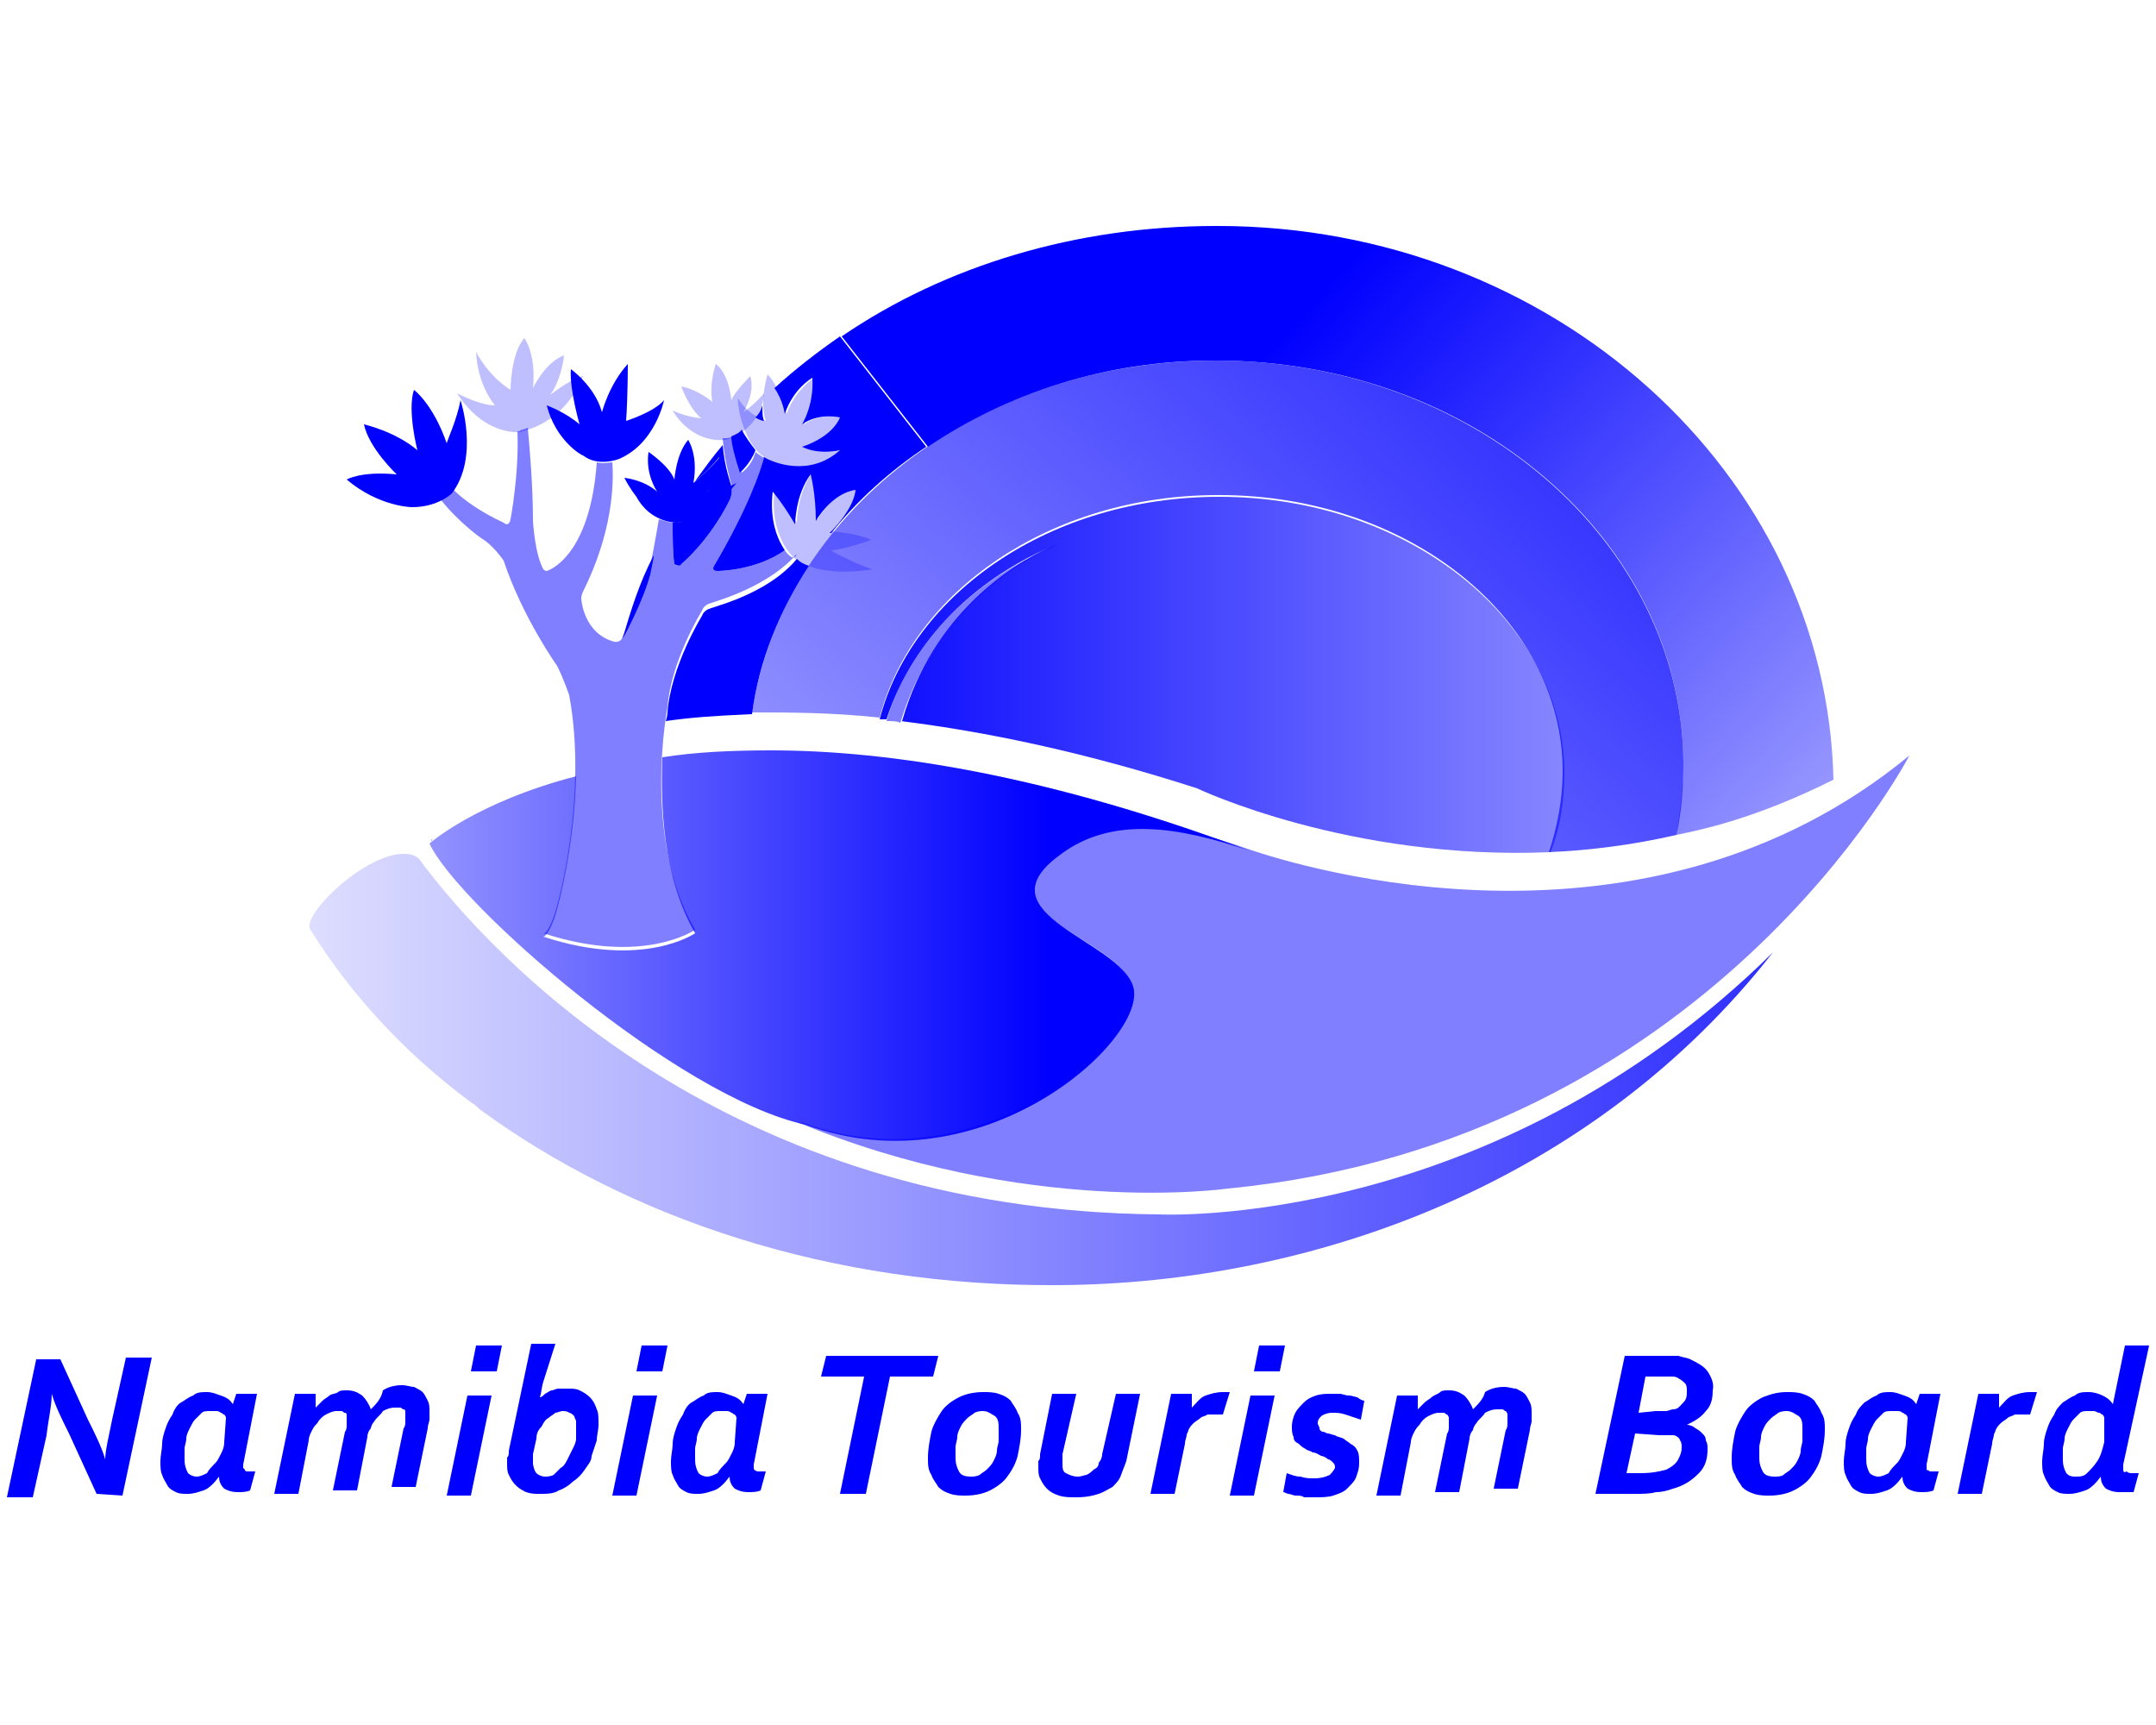 <?xml version="1.0" encoding="utf-8"?>
<!-- Generator: Adobe Illustrator 24.3.0, SVG Export Plug-In . SVG Version: 6.00 Build 0)  -->
<svg version="1.1" id="Layer_1" xmlns="http://www.w3.org/2000/svg" xmlns:xlink="http://www.w3.org/1999/xlink" x="0px" y="0px"
	 viewBox="0 0 125 100" style="enable-background:new 0 0 125 100;" xml:space="preserve">
<style type="text/css">
	.st0{opacity:0.5;fill:#0000FF;enable-background:new    ;}
	.st1{fill:url(#SVGID_1_);}
	.st2{fill:url(#SVGID_2_);}
	.st3{fill:url(#SVGID_3_);}
	.st4{fill:url(#SVGID_4_);}
	.st5{fill:#0000FF;}
	.st6{fill:url(#SVGID_5_);}
	.st7{opacity:0.25;fill:#0000FF;enable-background:new    ;}
	.st8{fill:url(#SVGID_6_);}
	.st9{fill:url(#SVGID_7_);}
</style>
<path class="st0" d="M51.4,41.8c0.3,0,0.6,0,0.8,0.1c1.9-6.3,6.6-9.1,8.4-10C54.3,34.7,52,39.6,51.4,41.8 M61.5,31.5
	c0,0-0.3,0.1-0.8,0.4C60.9,31.7,61.2,31.6,61.5,31.5"/>
<linearGradient id="SVGID_1_" gradientUnits="userSpaceOnUse" x1="69.4" y1="-855.8" x2="69.4" y2="-855.8" gradientTransform="matrix(1 0 0 -1 0 -810)">
	<stop  offset="0" style="stop-color:#0000FF;stop-opacity:0"/>
	<stop  offset="1" style="stop-color:#0000FF"/>
</linearGradient>
<path class="st1" d="M69.4,45.8"/>
<linearGradient id="SVGID_2_" gradientUnits="userSpaceOnUse" x1="69.4" y1="-855.8" x2="69.4" y2="-855.8" gradientTransform="matrix(1 0 0 -1 0 -810)">
	<stop  offset="0" style="stop-color:#0000FF;stop-opacity:0"/>
	<stop  offset="1" style="stop-color:#0000FF"/>
</linearGradient>
<path class="st2" d="M69.4,45.8"/>
<linearGradient id="SVGID_3_" gradientUnits="userSpaceOnUse" x1="25.189" y1="-905.079" x2="102.319" y2="-815.153" gradientTransform="matrix(1 0 0 -1 0 -810)">
	<stop  offset="0" style="stop-color:#0000FF;stop-opacity:0"/>
	<stop  offset="1" style="stop-color:#0000FF"/>
</linearGradient>
<path class="st3" d="M70.5,20.9L70.5,20.9c-13.9,0-25.2,9-26.9,20.4c2.2,0,4.6,0,7.4,0.3c1.9-7.3,9.9-12.9,19.6-12.9c0,0,0,0,0.1,0
	c11,0,19.9,7.2,19.9,16c0,1.6-0.3,3.2-0.8,4.7c2.3-0.1,4.8-0.4,7.4-1c0.3-1.4,0.4-2.8,0.4-4.2C97.5,31.4,85.4,20.9,70.5,20.9z"/>
<linearGradient id="SVGID_4_" gradientUnits="userSpaceOnUse" x1="129.848" y1="-849.121" x2="46.939" y2="-849.121" gradientTransform="matrix(1 0 0 -1 0 -810)">
	<stop  offset="0" style="stop-color:#0000FF;stop-opacity:0"/>
	<stop  offset="1" style="stop-color:#0000FF"/>
</linearGradient>
<path class="st4" d="M70.7,28.8L70.7,28.8c-9.8,0-17.8,5.6-19.7,12.9c0.1,0,0.2,0,0.4,0c0.7-2.2,2.9-7,9.3-9.9
	c-1.9,0.9-6.6,3.7-8.4,10h-0.1c4.9,0.6,10.7,1.8,17.2,3.9c0,0,8.8,4.2,20.5,3.7c0.6-1.5,0.8-3.1,0.8-4.7
	C90.6,36,81.7,28.8,70.7,28.8z M60.7,31.9c0.5-0.3,0.8-0.4,0.8-0.4C61.2,31.6,60.9,31.7,60.7,31.9z"/>
<path class="st5" d="M25.1,48.6C25,48.7,25,48.7,25,48.7l0,0C25,48.8,25,48.7,25.1,48.6z"/>
<path class="st0" d="M72.3,49.2L72.3,49.2c-3.9-1.4-7.9-2.1-11,0.3c-4.6,3.5,3.5,4.9,4.3,7.6c0.9,3-8.7,11.8-19,8
	c-0.2,0-0.4-0.1-0.5-0.1c13.4,5.6,25.1,3.9,25.1,3.9c27.9-2.7,39.5-25.1,39.5-25.1C95.4,56.4,75.5,50.3,72.3,49.2z"/>
<linearGradient id="SVGID_5_" gradientUnits="userSpaceOnUse" x1="1.594" y1="1884.6" x2="125.742" y2="1884.6" gradientTransform="matrix(1 0 0 1 0 -1822.6)">
	<stop  offset="0" style="stop-color:#0000FF;stop-opacity:0"/>
	<stop  offset="1" style="stop-color:#0000FF"/>
</linearGradient>
<path class="st6" d="M18,53.9L18,53.9c2.3,3.7,5.4,7.1,9.3,10c0.2,0.1,0.4,0.3,0.5,0.4c8.6,6.3,20.3,10.3,33.6,10.2
	c14.9-0.1,31-6,41.4-19.3C86.4,71.4,67.2,70.4,67.2,70.4c-25-0.2-38.6-14.8-42.9-20.6l0,0c-0.2-0.2-0.5-0.3-0.8-0.3
	C21.2,49.4,17.4,53.1,18,53.9"/>
<path class="st5" d="M122,83.6c-0.1,0.4-0.2,0.8-0.4,1.1c-0.2,0.3-0.4,0.5-0.6,0.7s-0.4,0.2-0.7,0.2s-0.4-0.1-0.5-0.2
	c-0.1-0.2-0.2-0.4-0.2-0.8c0-0.2,0-0.4,0-0.6s0.1-0.4,0.1-0.6s0.1-0.4,0.2-0.6s0.2-0.4,0.3-0.5c0.1-0.1,0.3-0.3,0.4-0.4
	s0.3-0.1,0.5-0.1c0.1,0,0.2,0,0.3,0s0.2,0.1,0.3,0.1s0.1,0.1,0.2,0.1c0,0,0.1,0.1,0.1,0.2L122,83.6z M123.1,85.1c0,0,0-0.1,0-0.2
	l1.5-6.9h-1.4l-0.7,3.4l0,0c-0.2-0.3-0.4-0.4-0.6-0.5s-0.5-0.2-0.8-0.2s-0.6,0-0.8,0.2c-0.3,0.1-0.5,0.3-0.7,0.4
	c-0.2,0.2-0.4,0.4-0.5,0.7c-0.2,0.3-0.3,0.5-0.4,0.8s-0.2,0.6-0.2,0.9s-0.1,0.7-0.1,1s0,0.6,0.1,0.8c0.1,0.3,0.2,0.4,0.3,0.6
	c0.1,0.2,0.3,0.3,0.5,0.4s0.4,0.1,0.7,0.1c0.3,0,0.6-0.1,0.9-0.2s0.6-0.4,0.9-0.8l0,0c0,0.3,0.1,0.5,0.3,0.7
	c0.2,0.1,0.4,0.2,0.8,0.2c0.1,0,0.2,0,0.4,0c0.1,0,0.3,0,0.4,0l0.3-1.1c-0.2,0-0.3,0-0.4,0s-0.2,0-0.3-0.1
	C123.1,85.4,123.1,85.3,123.1,85.1C123.1,85.2,123.1,85.2,123.1,85.1 M118.1,80.7c-0.2,0-0.3,0-0.4,0c-0.4,0-0.7,0.1-1,0.2
	s-0.5,0.4-0.8,0.7l0,0v-0.8h-1.2l-1.2,5.8h1.4l0.6-2.9c0-0.2,0.1-0.4,0.1-0.5s0.1-0.2,0.1-0.3c0.1-0.2,0.2-0.3,0.3-0.4
	c0.1-0.1,0.3-0.2,0.4-0.3c0.1-0.1,0.3-0.1,0.4-0.2c0.2,0,0.3,0,0.4,0c0.2,0,0.3,0,0.5,0L118.1,80.7z M110.5,83.6
	c0,0.3-0.1,0.5-0.2,0.7s-0.2,0.4-0.3,0.5c-0.2,0.2-0.4,0.4-0.5,0.6c-0.2,0.1-0.4,0.2-0.6,0.2s-0.4-0.1-0.5-0.2
	c-0.1-0.2-0.2-0.4-0.2-0.8c0-0.2,0-0.4,0-0.6s0.1-0.4,0.1-0.6s0.1-0.4,0.2-0.6s0.2-0.4,0.3-0.5c0.1-0.1,0.3-0.3,0.4-0.4
	s0.3-0.1,0.5-0.1c0.1,0,0.2,0,0.3,0c0.1,0,0.2,0,0.3,0.1c0.1,0,0.1,0.1,0.2,0.1c0,0,0.1,0.1,0.1,0.2L110.5,83.6z M111.7,85.1
	c0,0,0-0.1,0-0.2l0.8-4.1h-1.2l-0.2,0.6l0,0c-0.2-0.3-0.4-0.4-0.7-0.5c-0.3-0.1-0.5-0.2-0.8-0.2s-0.6,0-0.8,0.2
	c-0.3,0.1-0.5,0.3-0.7,0.4c-0.2,0.2-0.4,0.4-0.5,0.7c-0.2,0.3-0.3,0.5-0.4,0.8s-0.2,0.6-0.2,0.9s-0.1,0.7-0.1,1s0,0.6,0.1,0.8
	c0.1,0.3,0.2,0.4,0.3,0.6c0.1,0.2,0.3,0.3,0.5,0.4s0.4,0.1,0.7,0.1c0.3,0,0.6-0.1,0.9-0.2s0.6-0.4,0.9-0.8l0,0
	c0,0.3,0.1,0.5,0.3,0.7c0.2,0.1,0.4,0.2,0.8,0.2c0.2,0,0.5,0,0.7-0.1l0.3-1.1c-0.2,0-0.3,0-0.4,0s-0.2,0-0.2-0.1
	C111.7,85.3,111.7,85.2,111.7,85.1C111.6,85.2,111.6,85.2,111.7,85.1 M102.2,81c-0.4,0.2-0.8,0.5-1,0.8s-0.5,0.8-0.6,1.2
	c-0.1,0.5-0.2,1-0.2,1.5c0,0.4,0,0.7,0.2,1c0.1,0.3,0.3,0.5,0.4,0.7c0.2,0.2,0.4,0.3,0.7,0.4s0.6,0.1,0.9,0.1c0.5,0,1-0.1,1.4-0.3
	c0.4-0.2,0.8-0.5,1-0.8c0.3-0.4,0.5-0.8,0.6-1.2c0.1-0.5,0.2-1,0.2-1.5c0-0.4,0-0.7-0.2-1c-0.1-0.3-0.3-0.5-0.4-0.7
	c-0.2-0.2-0.4-0.3-0.7-0.4c-0.3-0.1-0.6-0.1-0.9-0.1C103.1,80.7,102.7,80.8,102.2,81 M104.3,82.1c0.2,0.2,0.2,0.4,0.2,0.8
	c0,0.2,0,0.4,0,0.6s-0.1,0.4-0.1,0.6s-0.1,0.4-0.2,0.6s-0.2,0.3-0.4,0.5c-0.1,0.1-0.3,0.2-0.4,0.3s-0.4,0.1-0.5,0.1
	c-0.4,0-0.6-0.1-0.7-0.3c-0.1-0.2-0.2-0.4-0.2-0.8c0-0.2,0-0.4,0-0.6s0.1-0.4,0.1-0.6s0.1-0.4,0.2-0.6s0.2-0.3,0.4-0.5
	c0.1-0.1,0.3-0.2,0.4-0.3c0.2-0.1,0.4-0.1,0.5-0.1C103.9,81.8,104.1,82,104.3,82.1 M99,79.5c-0.2-0.3-0.6-0.5-1-0.7
	c-0.2-0.1-0.4-0.1-0.7-0.2c-0.3,0-0.5,0-0.8,0h-2.3l-1.7,8h2.3c0.4,0,0.9,0,1.2-0.1c0.4,0,0.7-0.1,1-0.2c0.7-0.2,1.1-0.5,1.5-0.9
	C98.9,85,99,84.5,99,84c0-0.2,0-0.3-0.1-0.5c0-0.2-0.1-0.3-0.2-0.4s-0.2-0.2-0.4-0.3c-0.1-0.1-0.3-0.2-0.5-0.2l0,0
	c0.4-0.2,0.8-0.4,1.1-0.8c0.3-0.3,0.4-0.7,0.4-1.2C99.4,80.2,99.2,79.8,99,79.5 M96.2,83.2c0.2,0,0.4,0,0.5,0s0.2,0,0.3,0
	c0.2,0,0.4,0.2,0.4,0.3c0.1,0.1,0.1,0.3,0.1,0.4c0,0.3-0.1,0.5-0.2,0.7S97,85,96.6,85.2c-0.4,0.1-0.8,0.2-1.5,0.2h-0.8l0.5-2.3
	L96.2,83.2L96.2,83.2z M95,81.9l0.4-2.1h1c0.2,0,0.4,0,0.5,0s0.3,0,0.4,0.1c0.2,0.1,0.3,0.2,0.4,0.3c0.1,0.1,0.1,0.3,0.1,0.4
	c0,0.3,0,0.5-0.2,0.7s-0.3,0.4-0.6,0.4c-0.1,0-0.3,0.1-0.4,0.1c-0.2,0-0.4,0-0.6,0L95,81.9L95,81.9L95,81.9z M85.4,81.7
	c-0.1-0.3-0.3-0.6-0.5-0.8c-0.3-0.2-0.5-0.3-0.9-0.3c-0.2,0-0.4,0-0.5,0.1S83.1,80.9,83,81s-0.3,0.2-0.4,0.3
	c-0.1,0.1-0.2,0.2-0.4,0.4l0,0v-0.8H81l-1.2,5.8h1.4l0.6-3.1c0-0.2,0.1-0.4,0.2-0.6s0.2-0.3,0.3-0.4c0.1-0.2,0.3-0.4,0.5-0.5
	s0.4-0.2,0.6-0.2c0.1,0,0.2,0,0.3,0s0.1,0.1,0.2,0.1c0,0,0.1,0.1,0.1,0.2s0,0.1,0,0.2s0,0.2,0,0.3s0,0.3-0.1,0.4l-0.7,3.4h1.4
	l0.6-3.1c0-0.2,0.1-0.4,0.2-0.5c0-0.1,0.1-0.3,0.2-0.4c0.1-0.2,0.4-0.4,0.5-0.6c0.2-0.1,0.4-0.2,0.7-0.2c0.1,0,0.2,0,0.3,0
	s0.1,0.1,0.2,0.1c0,0,0.1,0.1,0.1,0.2s0,0.1,0,0.2s0,0.2,0,0.3s0,0.3-0.1,0.4l-0.7,3.4H88l0.7-3.4c0-0.2,0.1-0.4,0.1-0.5
	c0-0.2,0-0.4,0-0.5c0-0.2,0-0.4-0.1-0.6s-0.2-0.4-0.3-0.5c-0.1-0.1-0.3-0.2-0.5-0.3c-0.2,0-0.4-0.1-0.7-0.1c-0.4,0-0.8,0.1-1.1,0.3
	C86,81.1,85.7,81.4,85.4,81.7L85.4,81.7z M77.1,85.5c-0.2,0.1-0.5,0.2-0.9,0.2c-0.3,0-0.5,0-0.8-0.1c-0.3,0-0.5-0.1-0.8-0.2
	l-0.2,1.1c0.1,0,0.2,0.1,0.3,0.1c0.1,0,0.3,0.1,0.4,0.1c0.2,0,0.4,0,0.5,0.1c0.2,0,0.4,0,0.6,0c0.4,0,0.8,0,1.1-0.1s0.6-0.2,0.8-0.4
	c0.2-0.2,0.4-0.4,0.5-0.6c0.1-0.3,0.2-0.5,0.2-0.9c0-0.3,0-0.5-0.1-0.7s-0.2-0.3-0.4-0.4c-0.1-0.1-0.3-0.2-0.4-0.3
	c-0.2-0.1-0.4-0.1-0.5-0.2c-0.1,0-0.3-0.1-0.4-0.1S76.8,83,76.7,83c-0.1,0-0.2-0.1-0.2-0.2s-0.1-0.2-0.1-0.3c0-0.2,0.1-0.3,0.2-0.4
	s0.4-0.2,0.6-0.2c0.3,0,0.5,0,0.8,0.1s0.6,0.2,0.9,0.3l0.2-1.1c-0.1,0-0.3-0.1-0.4-0.2c-0.1,0-0.3-0.1-0.5-0.1s-0.4-0.1-0.5-0.1
	s-0.4,0-0.5,0c-0.3,0-0.6,0-0.9,0.1s-0.5,0.2-0.7,0.4c-0.2,0.2-0.4,0.4-0.5,0.6s-0.2,0.5-0.2,0.8c0,0.2,0,0.4,0.1,0.6
	c0,0.2,0.1,0.3,0.3,0.4c0.1,0.1,0.2,0.2,0.4,0.3c0.1,0.1,0.3,0.1,0.4,0.2c0.2,0,0.3,0.1,0.5,0.2c0.1,0,0.3,0.1,0.4,0.2
	c0.1,0,0.2,0.1,0.3,0.2s0.1,0.2,0.1,0.3C77.4,85.1,77.3,85.3,77.1,85.5 M72.7,86.7l1.2-5.8h-1.4l-1.2,5.8H72.7z M74.2,79.5l0.3-1.5
	H73l-0.3,1.5H74.2z M71.3,80.7c-0.2,0-0.3,0-0.4,0c-0.4,0-0.7,0.1-1,0.2s-0.5,0.4-0.8,0.7l0,0v-0.8h-1.2l-1.2,5.8h1.4l0.6-2.9
	c0-0.2,0.1-0.4,0.1-0.5s0.1-0.2,0.1-0.3c0.1-0.2,0.2-0.3,0.3-0.4c0.1-0.1,0.3-0.2,0.4-0.3c0.1-0.1,0.3-0.1,0.4-0.2
	c0.1,0,0.3,0,0.4,0c0.2,0,0.3,0,0.5,0L71.3,80.7z M63.7,86.6c0.3-0.1,0.6-0.3,0.8-0.4c0.2-0.2,0.4-0.4,0.5-0.7
	c0.1-0.3,0.2-0.5,0.3-0.8l0.8-3.9h-1.4l-0.8,3.5c0,0.2-0.1,0.4-0.2,0.5c0,0.2-0.1,0.3-0.3,0.4c-0.1,0.1-0.2,0.2-0.4,0.3
	c-0.1,0-0.3,0.1-0.5,0.1c-0.3,0-0.5-0.1-0.7-0.2s-0.2-0.3-0.2-0.6c0-0.1,0-0.1,0-0.2s0-0.2,0-0.3l0.8-3.5H61l-0.7,3.5
	c0,0.2,0,0.3-0.1,0.4c0,0.1,0,0.2,0,0.3c0,0.3,0,0.5,0.1,0.7s0.2,0.4,0.4,0.6s0.4,0.3,0.7,0.4s0.6,0.1,1,0.1
	C63,86.8,63.4,86.7,63.7,86.6 M55.6,81c-0.4,0.2-0.8,0.5-1,0.8S54.1,82.6,54,83c-0.1,0.5-0.2,1-0.2,1.5c0,0.4,0,0.7,0.2,1
	c0.1,0.3,0.3,0.5,0.4,0.7c0.2,0.2,0.4,0.3,0.7,0.4s0.6,0.1,0.9,0.1c0.5,0,1-0.1,1.4-0.3s0.8-0.5,1-0.8c0.3-0.4,0.5-0.8,0.6-1.2
	c0.1-0.5,0.2-1,0.2-1.5c0-0.4,0-0.7-0.2-1c-0.1-0.3-0.3-0.5-0.4-0.7c-0.2-0.2-0.4-0.3-0.7-0.4s-0.6-0.1-0.9-0.1
	C56.5,80.7,56,80.8,55.6,81 M57.7,82.1c0.2,0.2,0.2,0.4,0.2,0.8c0,0.2,0,0.4,0,0.6s-0.1,0.4-0.1,0.6s-0.1,0.4-0.2,0.6
	s-0.2,0.3-0.4,0.5c-0.1,0.1-0.3,0.2-0.4,0.3c-0.2,0.1-0.4,0.1-0.5,0.1c-0.4,0-0.6-0.1-0.7-0.3c-0.1-0.2-0.2-0.4-0.2-0.8
	c0-0.2,0-0.4,0-0.6s0.1-0.4,0.1-0.6s0.1-0.4,0.2-0.6c0.1-0.2,0.2-0.3,0.4-0.5c0.1-0.1,0.3-0.2,0.4-0.3c0.2-0.1,0.4-0.1,0.5-0.1
	C57.3,81.8,57.5,82,57.7,82.1 M51.6,79.8h2.5l0.3-1.2h-6.5l-0.3,1.2h2.5l-1.4,6.8h1.5L51.6,79.8z M42.6,83.6c0,0.3-0.1,0.5-0.2,0.7
	s-0.2,0.4-0.3,0.5c-0.2,0.2-0.4,0.4-0.5,0.6c-0.2,0.1-0.4,0.2-0.6,0.2c-0.2,0-0.4-0.1-0.5-0.2c-0.1-0.2-0.2-0.4-0.2-0.8
	c0-0.2,0-0.4,0-0.6s0.1-0.4,0.1-0.6s0.1-0.4,0.2-0.6c0.1-0.2,0.2-0.4,0.3-0.5s0.3-0.3,0.4-0.4c0.1-0.1,0.3-0.1,0.5-0.1
	c0.1,0,0.2,0,0.3,0s0.2,0,0.3,0.1c0.1,0,0.1,0.1,0.2,0.1c0,0,0.1,0.1,0.1,0.2L42.6,83.6z M43.7,85.1c0,0,0-0.1,0-0.2l0.8-4.1h-1.2
	l-0.2,0.6l0,0c-0.2-0.3-0.4-0.4-0.7-0.5s-0.5-0.2-0.8-0.2s-0.6,0-0.8,0.2c-0.3,0.1-0.5,0.3-0.7,0.4s-0.4,0.4-0.5,0.7
	c-0.2,0.3-0.3,0.5-0.4,0.8c-0.1,0.3-0.2,0.6-0.2,0.9s-0.1,0.7-0.1,1s0,0.6,0.1,0.8c0.1,0.3,0.2,0.4,0.3,0.6s0.3,0.3,0.5,0.4
	s0.4,0.1,0.7,0.1s0.6-0.1,0.9-0.2c0.3-0.1,0.6-0.4,0.9-0.8l0,0c0,0.3,0.1,0.5,0.3,0.7c0.2,0.1,0.4,0.2,0.8,0.2c0.2,0,0.5,0,0.7-0.1
	l0.3-1.1c-0.2,0-0.3,0-0.4,0c-0.1,0-0.2,0-0.2-0.1C43.8,85.3,43.7,85.2,43.7,85.1C43.7,85.2,43.7,85.2,43.7,85.1 M36.9,86.7l1.2-5.8
	h-1.4l-1.2,5.8H36.9z M38.4,79.5l0.3-1.5h-1.5l-0.3,1.5H38.4z M32.2,77.9h-1.4l-1.3,6.2c0,0.2,0,0.3-0.1,0.4c0,0.1,0,0.2,0,0.3
	c0,0.3,0,0.5,0.1,0.7s0.2,0.4,0.4,0.6c0.2,0.2,0.4,0.3,0.6,0.4c0.3,0.1,0.5,0.1,0.8,0.1c0.4,0,0.8,0,1.1-0.2
	c0.3-0.1,0.6-0.3,0.8-0.5c0.3-0.2,0.5-0.4,0.7-0.7s0.4-0.5,0.4-0.8c0.1-0.3,0.2-0.6,0.3-0.9c0-0.3,0.1-0.6,0.1-0.9
	c0-0.4,0-0.7-0.1-0.9c-0.1-0.3-0.2-0.5-0.4-0.7s-0.4-0.3-0.6-0.4c-0.2-0.1-0.4-0.1-0.7-0.1c-0.2,0-0.3,0-0.5,0s-0.3,0.1-0.4,0.1
	c-0.1,0-0.2,0.1-0.4,0.2c-0.1,0.1-0.2,0.2-0.3,0.2l0,0c0.1-0.3,0.1-0.6,0.2-0.9L32.2,77.9z M31.1,83.4c0-0.3,0.1-0.5,0.3-0.7
	c0.1-0.2,0.2-0.4,0.4-0.5c0.1-0.1,0.3-0.2,0.4-0.3c0.1,0,0.3-0.1,0.4-0.1c0.1,0,0.3,0,0.4,0.1c0.1,0,0.2,0.1,0.3,0.2
	c0,0.1,0.1,0.2,0.1,0.3c0,0.1,0,0.3,0,0.4c0,0.2,0,0.4,0,0.6s-0.1,0.4-0.2,0.6s-0.2,0.4-0.3,0.6s-0.2,0.4-0.4,0.5
	c-0.1,0.1-0.3,0.3-0.4,0.4c-0.2,0.1-0.4,0.1-0.5,0.1c-0.2,0-0.4-0.1-0.5-0.2s-0.2-0.4-0.2-0.6c0,0,0-0.1,0-0.2s0-0.2,0-0.3
	L31.1,83.4z M27.3,86.7l1.2-5.8h-1.4l-1.2,5.8H27.3z M28.8,79.5l0.3-1.5h-1.5l-0.3,1.5H28.8z M21.5,81.7c-0.1-0.3-0.3-0.6-0.5-0.8
	c-0.3-0.2-0.5-0.3-0.9-0.3c-0.2,0-0.4,0-0.5,0.1s-0.4,0.1-0.5,0.2s-0.3,0.2-0.4,0.3c-0.1,0.1-0.2,0.2-0.4,0.4l0,0v-0.8h-1.2
	l-1.2,5.8h1.4l0.6-3.1c0-0.2,0.1-0.4,0.2-0.6s0.2-0.3,0.3-0.4c0.1-0.2,0.3-0.4,0.5-0.5s0.4-0.2,0.6-0.2c0.1,0,0.2,0,0.3,0
	s0.1,0.1,0.2,0.1s0.1,0.1,0.1,0.2s0,0.1,0,0.2s0,0.2,0,0.3s0,0.3-0.1,0.4l-0.7,3.4h1.4l0.6-3.1c0-0.2,0.1-0.4,0.2-0.5
	c0-0.1,0.1-0.3,0.2-0.4c0.1-0.2,0.4-0.4,0.5-0.6c0.2-0.1,0.4-0.2,0.7-0.2c0.1,0,0.2,0,0.3,0s0.1,0.1,0.2,0.1s0.1,0.1,0.1,0.2
	s0,0.1,0,0.2s0,0.2,0,0.3s0,0.3-0.1,0.4l-0.7,3.4h1.4l0.7-3.4c0-0.2,0.1-0.4,0.1-0.5c0-0.2,0-0.4,0-0.5c0-0.2,0-0.4-0.1-0.6
	s-0.2-0.4-0.3-0.5c-0.1-0.1-0.3-0.2-0.5-0.3c-0.2,0-0.4-0.1-0.7-0.1c-0.4,0-0.8,0.1-1.1,0.3C22.1,81.1,21.8,81.4,21.5,81.7
	L21.5,81.7z M13,83.6c0,0.3-0.1,0.5-0.2,0.7c-0.1,0.2-0.2,0.4-0.3,0.5c-0.2,0.2-0.4,0.4-0.5,0.6c-0.2,0.1-0.4,0.2-0.6,0.2
	c-0.2,0-0.4-0.1-0.5-0.2c-0.1-0.2-0.2-0.4-0.2-0.8c0-0.2,0-0.4,0-0.6s0.1-0.4,0.1-0.6s0.1-0.4,0.2-0.6c0.1-0.2,0.2-0.4,0.3-0.5
	s0.3-0.3,0.4-0.4c0.1-0.1,0.3-0.1,0.5-0.1c0.1,0,0.2,0,0.3,0s0.2,0,0.3,0.1c0.1,0,0.1,0.1,0.2,0.1c0,0,0.1,0.1,0.1,0.2L13,83.6z
	 M14.1,85.1c0,0,0-0.1,0-0.2l0.8-4.1h-1.2l-0.2,0.6l0,0c-0.2-0.3-0.4-0.4-0.7-0.5s-0.5-0.2-0.8-0.2s-0.6,0-0.8,0.2
	c-0.3,0.1-0.5,0.3-0.7,0.4S10.1,81.7,10,82c-0.2,0.3-0.3,0.5-0.4,0.8c-0.1,0.3-0.2,0.6-0.2,0.9s-0.1,0.7-0.1,1s0,0.6,0.1,0.8
	c0.1,0.3,0.2,0.4,0.3,0.6s0.3,0.3,0.5,0.4s0.4,0.1,0.7,0.1s0.6-0.1,0.9-0.2c0.3-0.1,0.6-0.4,0.9-0.8l0,0c0,0.3,0.1,0.5,0.3,0.7
	c0.2,0.1,0.4,0.2,0.8,0.2c0.2,0,0.5,0,0.7-0.1l0.3-1.1c-0.2,0-0.3,0-0.4,0c-0.1,0-0.2,0-0.2-0.1C14.2,85.2,14.1,85.1,14.1,85.1
	C14.1,85.2,14.1,85.2,14.1,85.1 M7.1,86.7l1.7-8H7.3l-0.8,3.6c-0.2,1-0.4,1.8-0.4,2.3l0,0c-0.2-0.7-0.6-1.5-1-2.3l-1.6-3.5H2.1
	l-1.7,8h1.5l0.8-3.6C2.8,82.3,3,81.5,3,80.8l0,0c0.2,0.7,0.6,1.5,1,2.3l1.6,3.5L7.1,86.7L7.1,86.7z"/>
<path class="st5" d="M26.7,23.2c0,0,1.1,3.3-0.5,5.4c0,0-0.8,0.8-2.3,0.8c0,0-1.9,0-3.8-1.6c0,0,0.8-0.5,2.9-0.3
	c0,0-1.6-1.5-1.9-2.9c0,0,1.8,0.4,3.1,1.5c0,0-0.6-2.3-0.2-3.5c0,0,1.1,0.8,1.9,3.1C25.9,25.6,26.5,24.3,26.7,23.2L26.7,23.2z"/>
<path class="st5" d="M31.7,23.5c0,0,1.1,0.4,1.9,1.1c0,0-0.6-2.1-0.5-3.2c0,0,1.4,1,1.8,2.5c0,0,0.4-1.6,1.5-2.8c0,0,0,1.9-0.1,3.3
	c0,0,1.6-0.5,2.2-1.2c0,0-0.5,2.5-2.6,3.4c0,0-1.2,0.5-2.1-0.2C33.7,26.4,32.2,25.5,31.7,23.5"/>
<path class="st5" d="M39.2,30.3c0,0-1.5,0-2.3-1.5c0,0-0.4-0.5-0.7-1.1c0,0,1.1,0.1,1.9,0.8c0,0-0.7-1-0.5-2.3c0,0,1.2,0.8,1.5,1.6
	c0,0,0.1-1.5,0.8-2.3c0,0,0.6,0.9,0.3,2.5c0,0,1.2-1,1.6-1.6c0,0,0,1.3-0.8,2.1c0,0,1.2-0.2,1.7-0.5C42.6,28.1,41,30.3,39.2,30.3"/>
<path class="st7" d="M26.5,22.8c0,0,1.3,0.7,2.2,0.7c0,0-1-1.1-1.1-3.1c0,0,0.7,1.4,2,2.2c0,0,0-2.1,0.8-3c0,0,0.7,0.9,0.5,2.9
	c0,0,0.7-1.5,1.8-1.9c0,0-0.1,1.3-0.8,2.3c0,0,1.1-0.9,1.9-1.1c0,0-0.8,2.5-3.5,3.2C30.2,25.1,28.1,25.3,26.5,22.8"/>
<linearGradient id="SVGID_6_" gradientUnits="userSpaceOnUse" x1="123.889" y1="980.686" x2="72.164" y2="933.905" gradientTransform="matrix(1 0 0 1 0 -912)">
	<stop  offset="0" style="stop-color:#0000FF;stop-opacity:0"/>
	<stop  offset="1" style="stop-color:#0000FF"/>
</linearGradient>
<path class="st8" d="M106.3,45.2C105.9,27.4,90,13.1,70.6,13.1h-0.1c-8.1,0-15.7,2.3-21.7,6.4l5,6.4c4.6-3.1,10.3-5,16.6-5h0.1
	c14.9,0,27,10.4,27.1,23.3c0,1.5-0.2,2.9-0.4,4.2C98.6,48.1,101.7,47.5,106.3,45.2z"/>
<path class="st5" d="M36.1,37C36.1,37,36.1,36.9,36.1,37c0.1-0.1,1.2-2.2,1.6-3.7c0,0,0.1-0.5,0.2-1c0,0,0,0,0-0.1
	C37.1,33.7,36.6,35.3,36.1,37z"/>
<path class="st5" d="M45.5,24c0.5-1.5,1.6-2.1,1.6-2.1c0.1,1.6-0.6,2.7-0.6,2.7c1-0.7,2.2-0.4,2.2-0.4c-0.5,1.2-2.2,1.7-2.2,1.7
	c1,0.5,2.2,0.2,2.2,0.2c-1.8,1.6-3.9,0.7-4.4,0.4c-0.2,0.8-0.9,2.9-2.9,6.3c0,0-0.2,0.3,0.2,0.3c0,0,2.2,0,3.9-1.2
	c-0.4-0.6-0.9-1.7-0.7-3.4c0,0,0.6,0.7,1.3,1.9c0,0,0-1.7,0.9-2.9c0,0,0.3,1.1,0.3,2.7c0,0,0.9-1.6,2.3-1.8c0,0,0,1-1.5,2.5
	c0,0,0,0,0.1,0c1.5-1.9,3.4-3.6,5.5-5l-5-6.4c-1.3,0.9-2.6,1.9-3.8,3C45.4,23.2,45.5,24,45.5,24z"/>
<path class="st5" d="M41.7,26.5c0,0,0,1.3-0.8,2.1c0,0,1-0.2,1.5-0.4c0-0.1-0.4-1.1-0.5-2.4c-0.6,0.7-1.1,1.4-1.6,2.1
	C40.7,27.6,41.4,26.9,41.7,26.5z"/>
<path class="st5" d="M39.5,32.7c0,0,1.6-1.3,2.8-3.7c0,0,0.2-0.4,0.1-0.8l0,0c-0.4,0.5-1.7,2-3.2,2.1c0,0-0.1,0-0.2,0
	c0,0.8,0,1.8,0.1,2.4C39.1,32.7,39.4,32.9,39.5,32.7z"/>
<path class="st5" d="M46.2,32.4c-0.5,0.6-1.7,1.8-4.5,2.7c0,0-0.3,0.1-0.6,0.2c0,0-0.3,0.1-0.4,0.4c0,0-1.8,2.9-2,5.6
	c0,0,0,0.2-0.1,0.5c1.4-0.2,2.7-0.3,5-0.4c0.4-3.1,1.6-6,3.3-8.6C46.6,32.7,46.4,32.6,46.2,32.4z"/>
<path class="st5" d="M42.4,25.3c0,0.4,0.2,1.2,0.5,2.1c0,0,0.6-0.5,0.9-1.3c-0.3-0.4-0.6-0.8-0.8-1.2C42.9,25.1,42.6,25.2,42.4,25.3
	z"/>
<path class="st5" d="M44.2,23.5c-0.1,0.3-0.2,0.5-0.4,0.7c0.3,0.2,0.5,0.2,0.5,0.2C44.2,24.2,44.2,23.9,44.2,23.5z"/>
<path class="st7" d="M39,23.8c0,0,1,1.9,3.1,1.7c0,0,2-0.5,2.2-2.7c0,0-0.5,0.6-1.2,1.1c0,0,0.7-1.1,0.4-2.1c0,0-0.9,0.9-1.1,1.4
	c0,0-0.1-1.5-0.9-2.1c0,0-0.4,1.1-0.2,2.2c0,0-0.8-0.7-1.8-0.9c0,0,0.4,1.2,1.2,1.9C40.8,24.2,40.1,24.3,39,23.8"/>
<path class="st7" d="M44.3,26.5c0,0,2.5,1.5,4.5-0.4c0,0-1.2,0.3-2.2-0.2c0,0,1.7-0.4,2.2-1.7c0,0-1.2-0.3-2.2,0.4
	c0,0,0.8-1.1,0.6-2.7c0,0-1.1,0.7-1.6,2.1c0,0-0.4-1.6-1.1-2.3c0,0-0.5,1.6-0.1,2.7c0,0-1-0.3-1.6-1.3C42.7,23.2,43,25.6,44.3,26.5"
	/>
<linearGradient id="SVGID_7_" gradientUnits="userSpaceOnUse" x1="-1.867" y1="966.818" x2="60.75" y2="966.818" gradientTransform="matrix(1 0 0 1 0 -912)">
	<stop  offset="0" style="stop-color:#0000FF;stop-opacity:0"/>
	<stop  offset="1" style="stop-color:#0000FF"/>
</linearGradient>
<path class="st9" d="M44.7,43.5c-2.3,0-4.4,0.1-6.3,0.4c-0.1,2.7,0,6.9,1.9,10.2c0,0-3,2.1-8.8,0.2c0.2,0,0.6-0.8,0.8-1.6
	c0,0,1-3.5,1.1-7.7c-5.8,1.5-8.5,3.9-8.5,3.9c1.6,3.5,14.4,14.7,21.8,16.3c10.3,3.8,19.9-5,19-8c-0.8-2.7-8.9-4.2-4.3-7.6
	c3.1-2.4,7.1-1.6,11-0.3l0,0C60.9,45,51.7,43.5,44.7,43.5z"/>
<path class="st7" d="M50.6,33c0,0-3.1,0.6-4.6-0.7c0,0-1.4-1.2-1.1-3.9c0,0,0.6,0.7,1.3,1.9c0,0,0-1.7,0.9-2.9c0,0,0.3,1.1,0.3,2.7
	c0,0,0.9-1.6,2.3-1.8c0,0,0,1-1.5,2.5c0,0,1.5,0.1,2.3,0.5c0,0-1.3,0.5-2.3,0.6C48.2,32,50.1,32.9,50.6,33"/>
<path class="st0" d="M45.9,32.3c0,0-0.2-0.1-0.4-0.4c-1.7,1.2-3.9,1.2-3.9,1.2c-0.4,0-0.2-0.3-0.2-0.3c2-3.4,2.7-5.4,2.9-6.3h-0.1
	c-0.1-0.1-0.3-0.2-0.4-0.3C43.6,27,43,27.4,43,27.4c-0.3-0.9-0.5-1.7-0.5-2.1c-0.2,0.1-0.4,0.1-0.4,0.1s-0.1,0-0.2,0
	c0.1,1.4,0.5,2.6,0.5,2.7c0,0,0.1,0,0.1-0.1c0,0,0,0-0.1,0.2c0.1,0.4-0.1,0.8-0.1,0.8c-1.2,2.4-2.8,3.7-2.8,3.7
	c-0.2,0.2-0.4,0-0.4,0C39,32.1,39,31.1,39,30.3c-0.2,0-0.4-0.1-0.8-0.2c-0.2,1.2-0.4,2.2-0.4,2.2c-0.1,0.4-0.2,1-0.2,1
	c-0.4,1.5-1.5,3.6-1.5,3.6c-0.1,0.4-0.5,0.3-0.5,0.3c-1.8-0.5-1.9-2.5-1.9-2.5c0-0.2,0.1-0.4,0.1-0.4c1.7-3.4,1.8-6.2,1.7-7.5
	c-0.2,0-0.5,0.1-0.9,0c-0.4,5.6-2.9,6.3-2.9,6.3c-0.1,0-0.2-0.1-0.2-0.1c-0.5-0.9-0.6-2.8-0.6-2.8c0-2.1-0.2-4.3-0.3-5.4
	c-0.2,0.1-0.4,0.1-0.5,0.2c0,0,0,0-0.1,0c0.1,2.5-0.4,5.1-0.4,5.1c-0.1,0.5-0.4,0.2-0.4,0.2c-1.3-0.6-2.3-1.3-2.9-1.9
	c0,0,0,0.1-0.1,0.1c0,0-0.2,0.3-0.7,0.4c1.1,1.4,2.4,2.3,2.4,2.3c0.7,0.4,1.3,1.3,1.3,1.3c1.1,3.3,3.1,6.1,3.1,6.1
	c0.4,0.8,0.7,1.7,0.7,1.7c1.1,5.9-0.7,12.2-0.7,12.2c-0.2,0.8-0.6,1.7-0.8,1.6c5.8,1.9,8.8-0.2,8.8-0.2C37.2,48.6,38.7,41,38.7,41
	c0.2-2.7,2-5.6,2-5.6c0.1-0.3,0.4-0.4,0.4-0.4c0.3-0.1,0.6-0.2,0.6-0.2c2.7-0.9,4-2.1,4.5-2.7C46.1,32.4,46,32.3,45.9,32.3z"/>
</svg>
